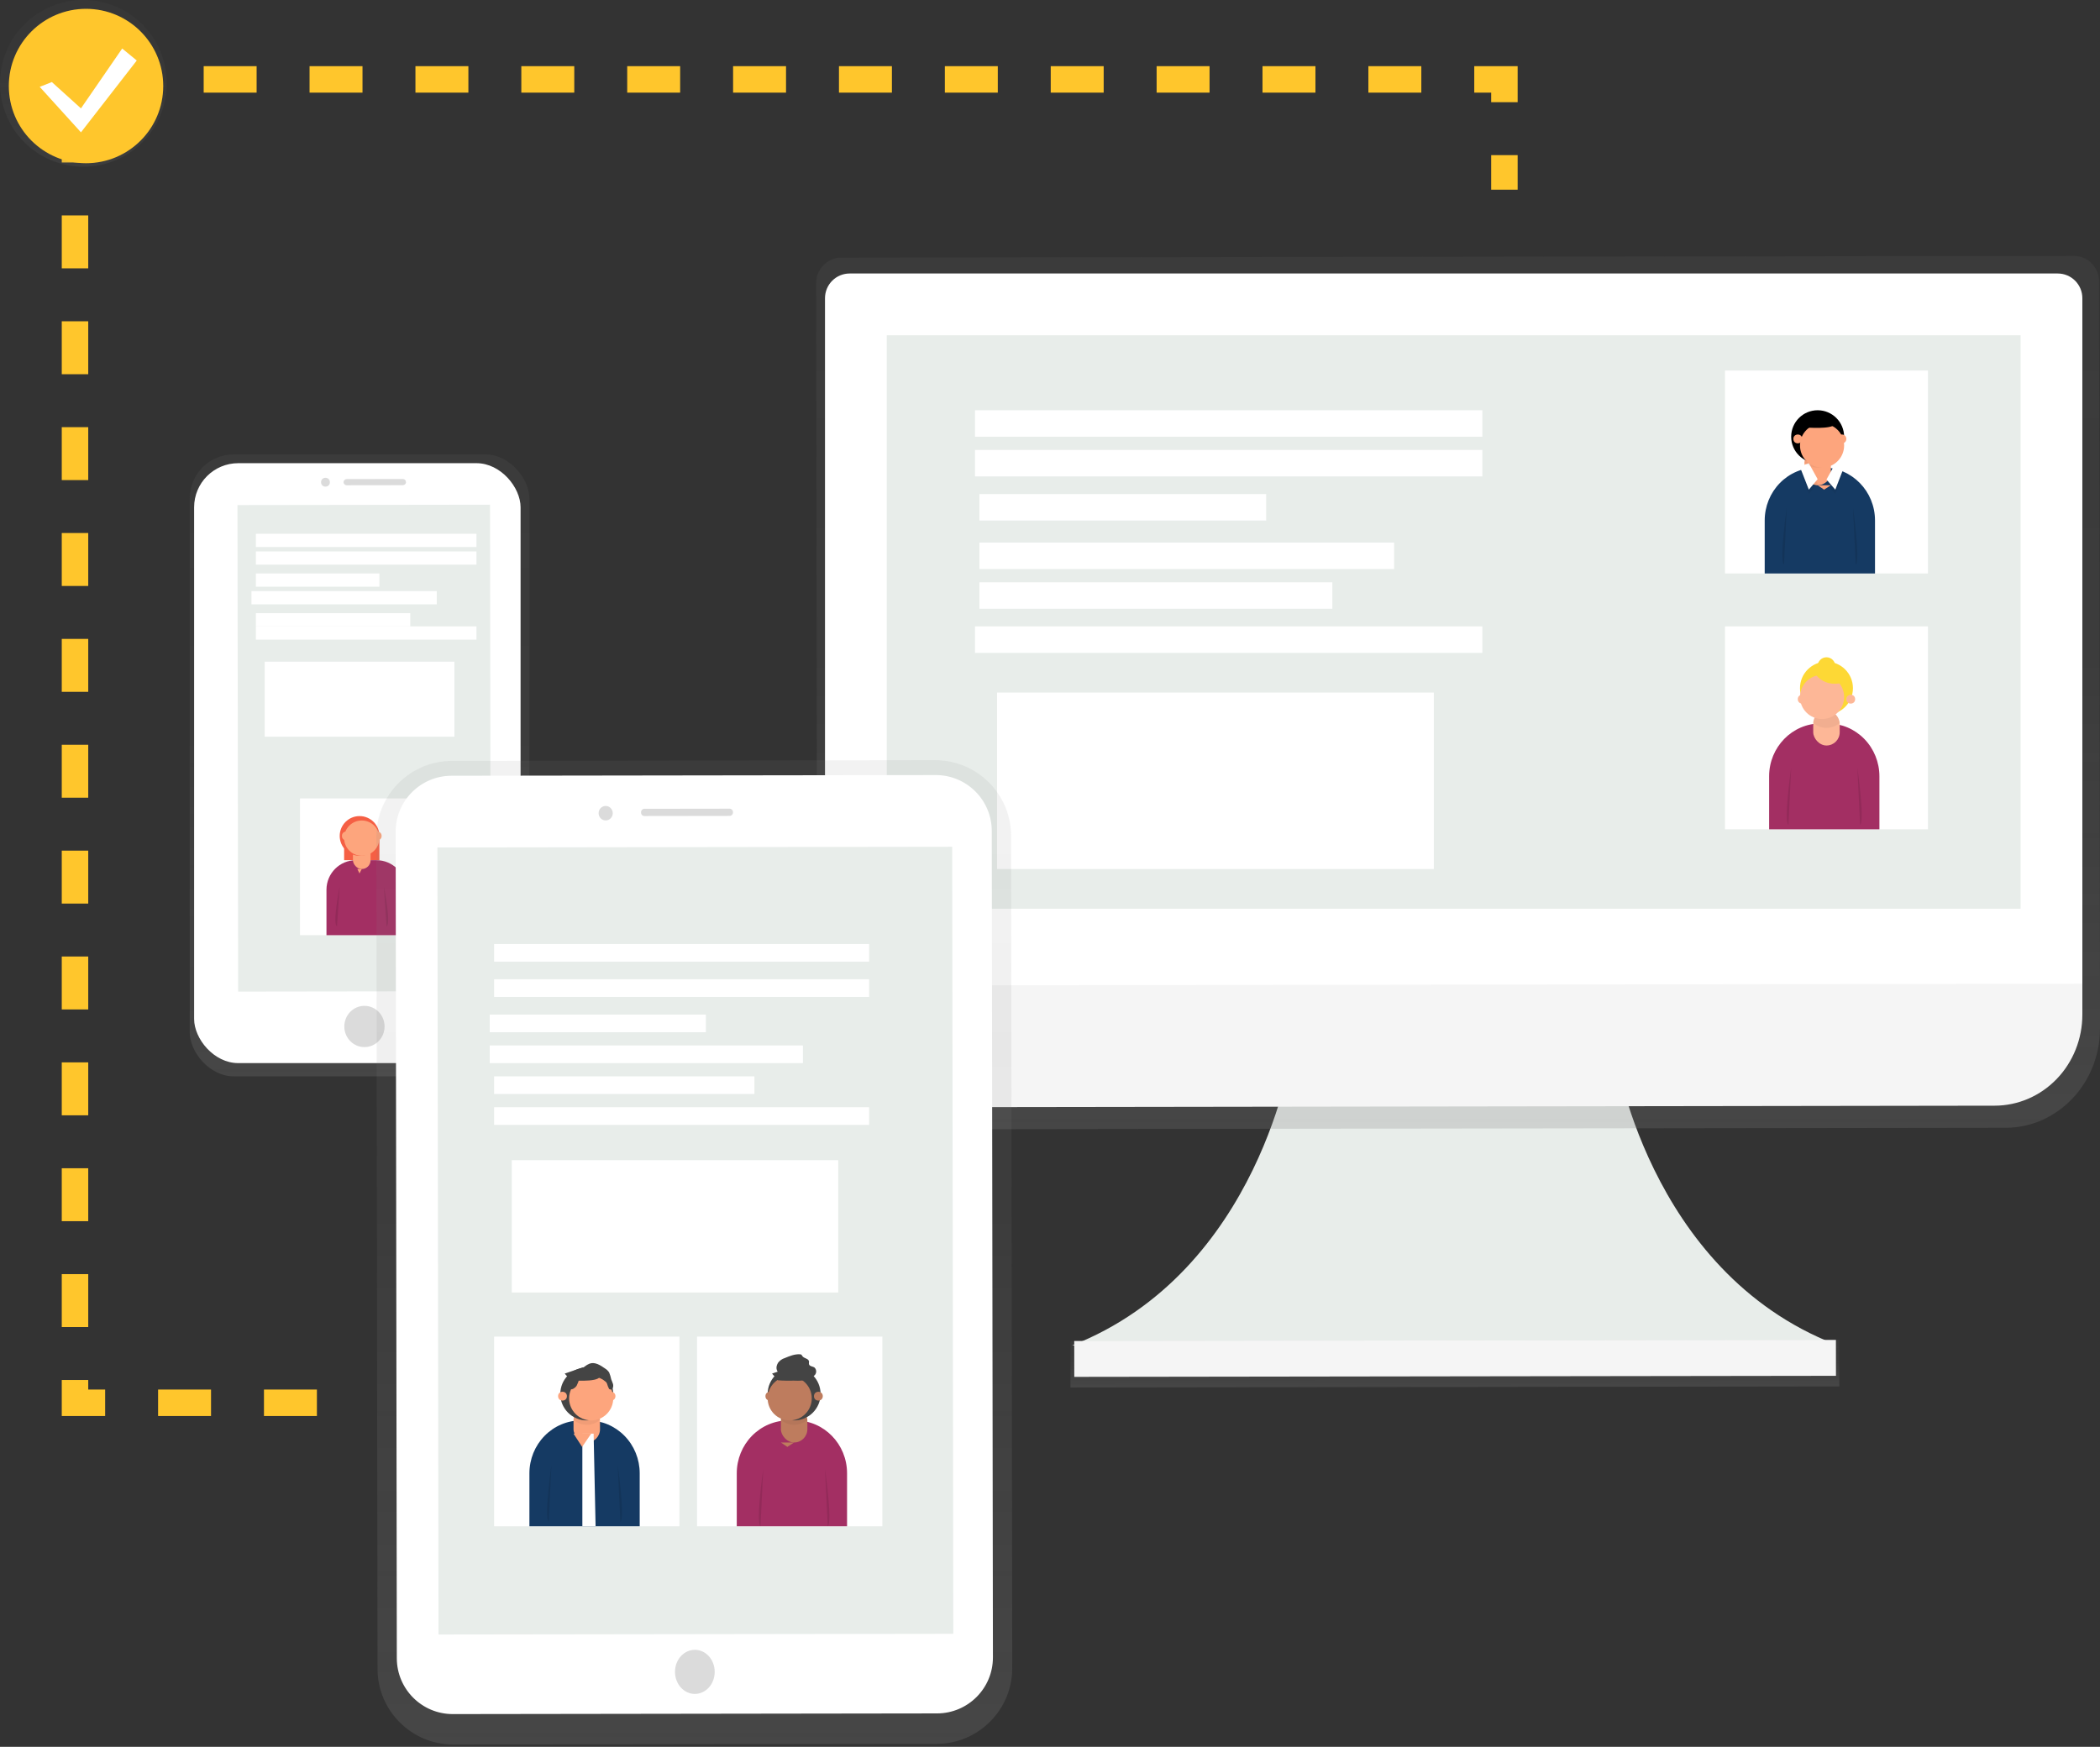<?xml version="1.0" encoding="UTF-8"?>
<svg width="476px" height="396px" viewBox="0 0 476 396" version="1.1" xmlns="http://www.w3.org/2000/svg" xmlns:xlink="http://www.w3.org/1999/xlink">
    <rect x="0" y="0" width="476" height="396" fill="#333333" stroke="none"/>
    <title>undraw_real-time_sync_o57k</title>
    <defs>
        <linearGradient x1="50.007%" y1="100.641%" x2="50.007%" y2="0.321%" id="linearGradient-1">
            <stop stop-color="#808080" stop-opacity="0.25" offset="0%"></stop>
            <stop stop-color="#808080" stop-opacity="0.12" offset="54%"></stop>
            <stop stop-color="#808080" stop-opacity="0.1" offset="100%"></stop>
        </linearGradient>
        <linearGradient x1="50.006%" y1="99.951%" x2="50.006%" y2="-0.098%" id="linearGradient-2">
            <stop stop-color="#808080" stop-opacity="0.25" offset="0%"></stop>
            <stop stop-color="#808080" stop-opacity="0.12" offset="54%"></stop>
            <stop stop-color="#808080" stop-opacity="0.1" offset="100%"></stop>
        </linearGradient>
        <linearGradient x1="49.903%" y1="100.783%" x2="49.903%" y2="0.58%" id="linearGradient-3">
            <stop stop-color="#808080" stop-opacity="0.25" offset="0%"></stop>
            <stop stop-color="#808080" stop-opacity="0.12" offset="54%"></stop>
            <stop stop-color="#808080" stop-opacity="0.1" offset="100%"></stop>
        </linearGradient>
        <linearGradient x1="50%" y1="99.986%" x2="50%" y2="0%" id="linearGradient-4">
            <stop stop-color="#808080" stop-opacity="0.25" offset="0%"></stop>
            <stop stop-color="#808080" stop-opacity="0.12" offset="54%"></stop>
            <stop stop-color="#808080" stop-opacity="0.1" offset="100%"></stop>
        </linearGradient>
        <linearGradient x1="50.007%" y1="100.888%" x2="50.007%" y2="0.432%" id="linearGradient-5">
            <stop stop-color="#808080" stop-opacity="0.25" offset="0%"></stop>
            <stop stop-color="#808080" stop-opacity="0.12" offset="54%"></stop>
            <stop stop-color="#808080" stop-opacity="0.1" offset="100%"></stop>
        </linearGradient>
        <linearGradient x1="50.006%" y1="101.015%" x2="50.006%" y2="0.555%" id="linearGradient-6">
            <stop stop-color="#000000" stop-opacity="0.09" offset="0%"></stop>
            <stop stop-color="#000000" stop-opacity="0.07" offset="55%"></stop>
            <stop stop-color="#000000" stop-opacity="0.02" offset="100%"></stop>
        </linearGradient>
    </defs>
    <g id="Landingpage" stroke="none" stroke-width="1" fill="none" fill-rule="evenodd">
        <g id="DFP-Tech-Landingpage-(1440)-–-Initial" transform="translate(-181, -2086)">
            <g id="Group-14" transform="translate(181, 2086)">
                <g id="undraw_real-time_sync_o57k">
                    <rect id="Rectangle" fill="url(#linearGradient-1)" fill-rule="nonzero" x="43" y="103" width="77" height="141" rx="10"></rect>
                    <rect id="Rectangle" fill="#FFFFFF" fill-rule="nonzero" x="44" y="105" width="74" height="136" rx="10"></rect>
                    <polygon id="Rectangle" fill="#E8EDEA" fill-rule="nonzero" transform="translate(82.525, 169.6) rotate(-0.08) translate(-82.525, -169.6) " points="53.903 114.451 111.147 114.451 111.147 224.749 53.903 224.749"></polygon>
                    <ellipse id="Oval" fill="#DBDBDB" fill-rule="nonzero" transform="translate(82.608, 232.695) rotate(-0.08) translate(-82.608, -232.695) " cx="82.608" cy="232.695" rx="4.563" ry="4.676"></ellipse>
                    <ellipse id="Oval" fill="#DBDBDB" fill-rule="nonzero" transform="translate(73.772, 109.314) rotate(-0.08) translate(-73.772, -109.314) " cx="73.772" cy="109.314" rx="1" ry="1"></ellipse>
                    <path d="M78.579,108.598 L91.328,108.598 C91.715,108.598 92.028,108.912 92.028,109.299 C92.028,109.686 91.715,109.999 91.328,109.999 L78.579,109.999 C78.192,109.999 77.878,109.686 77.878,109.299 C77.878,108.912 78.192,108.598 78.579,108.598 Z" id="Rectangle" fill="#DBDBDB" fill-rule="nonzero" transform="translate(84.953, 109.299) rotate(-0.08) translate(-84.953, -109.299) "></path>
                    <rect id="Rectangle" fill="#FFFFFF" fill-rule="nonzero" x="68" y="181" width="30" height="31"></rect>
                    <rect id="Rectangle" fill="#F55F44" fill-rule="nonzero" x="78" y="189" width="8" height="6"></rect>
                    <path d="M80.667,195 L85.333,195 C89.015,195 92,197.999 92,201.698 L92,212 L74,212 L74,201.688 C74.006,197.992 76.989,195 80.667,195 L80.667,195 Z" id="Path" fill="#A32F63" fill-rule="nonzero"></path>
                    <rect id="Rectangle" fill="#FDA57D" fill-rule="nonzero" x="80" y="191" width="4" height="6" rx="2"></rect>
                    <polygon id="Path" fill="#FDA57D" fill-rule="nonzero" points="81 197 81.488 198 82 197"></polygon>
                    <path d="M76.983,201 C76.983,201 75.293,209.452 76.383,210" id="Path" fill="#000000" fill-rule="nonzero" opacity="0.1"></path>
                    <path d="M87.017,201 C87.017,201 88.707,209.452 87.617,210" id="Path" fill="#000000" fill-rule="nonzero" opacity="0.1"></path>
                    <path d="M82,194 C82.72,194.001 83.421,193.709 84,193.167 C83.843,191.92 82.996,191.002 82,191 L82,191 C81.004,191.002 80.157,191.92 80,193.167 C80.579,193.709 81.28,194.001 82,194 L82,194 Z" id="Path" fill="#000000" fill-rule="nonzero" opacity="0.05"></path>
                    <circle id="Oval" fill="#F55F44" fill-rule="nonzero" cx="81.5" cy="189.5" r="4.5"></circle>
                    <circle id="Oval" fill="#FDA57D" fill-rule="nonzero" cx="82" cy="190" r="4"></circle>
                    <circle id="Oval" fill="#FDA57D" fill-rule="nonzero" cx="78.5" cy="189.5" r="1"></circle>
                    <circle id="Oval" fill="#FDA57D" fill-rule="nonzero" cx="85.5" cy="189.5" r="1"></circle>
                    <rect id="Rectangle" fill="#FFFFFF" fill-rule="nonzero" x="58" y="121" width="50" height="3"></rect>
                    <rect id="Rectangle" fill="#FFFFFF" fill-rule="nonzero" x="58" y="125" width="50" height="3"></rect>
                    <rect id="Rectangle" fill="#FFFFFF" fill-rule="nonzero" x="58" y="130" width="28" height="3"></rect>
                    <rect id="Rectangle" fill="#FFFFFF" fill-rule="nonzero" x="57" y="134" width="42" height="3"></rect>
                    <rect id="Rectangle" fill="#FFFFFF" fill-rule="nonzero" x="58" y="139" width="35" height="3"></rect>
                    <rect id="Rectangle" fill="#FFFFFF" fill-rule="nonzero" x="58" y="142" width="50" height="3"></rect>
                    <rect id="Rectangle" fill="#FFFFFF" fill-rule="nonzero" x="60" y="150" width="43" height="17"></rect>
                    <path d="M365.967,238 C365.967,238 373.249,288.115 416,304.76 L329.5,304.88 L243,305 C285.683,288.234 292.856,238.099 292.856,238.099 L365.967,238 Z" id="Path" fill="#E8EDEA" fill-rule="nonzero"></path>
                    <polygon id="Rectangle" fill="url(#linearGradient-2)" fill-rule="nonzero" transform="translate(329.767, 309.142) rotate(-0.08) translate(-329.767, -309.142) " points="242.629 303.869 416.906 303.869 416.906 314.415 242.629 314.415"></polygon>
                    <polygon id="Rectangle" fill="#F5F5F5" fill-rule="nonzero" transform="translate(329.823, 307.938) rotate(-0.08) translate(-329.823, -307.938) " points="243.499 303.869 416.147 303.869 416.147 312.007 243.499 312.007"></polygon>
                    <path d="M470.17,58 L190.599,58.389 C187.432,58.466 184.927,61.105 185,64.284 L185.219,228.046 L185.219,233.5 C185.219,245.954 194.848,256.016 206.694,256 L454.586,255.657 C466.428,255.657 476.015,245.544 476,233.1 L476,227.651 L475.783,63.89 C475.818,62.361 475.245,60.881 474.192,59.777 C473.14,58.672 471.692,58.033 470.17,58 Z" id="Path" fill="url(#linearGradient-3)" fill-rule="nonzero"></path>
                    <path d="M192.586,62 L466.419,62 C469.501,62 472,64.506 472,67.598 L472,224 L187,224 L187,67.598 C187,66.113 187.589,64.688 188.636,63.638 C189.684,62.588 191.105,62 192.586,62 Z" id="Path" fill="#FFFFFF" fill-rule="nonzero"></path>
                    <path d="M452.133,250.65 L206.919,251 C201.643,251.007 196.58,248.841 192.845,244.979 C189.109,241.117 187.007,235.874 187,230.405 L187,223.409 L472,223 L472,229.996 C472.008,235.466 469.92,240.716 466.194,244.589 C462.468,248.463 457.41,250.643 452.133,250.65 L452.133,250.65 Z" id="Path" fill="#F5F5F5" fill-rule="nonzero"></path>
                    <rect id="Rectangle" fill="#E8EDEA" fill-rule="nonzero" x="201" y="76" width="257" height="130"></rect>
                    <rect id="Rectangle" fill="#FFFFFF" fill-rule="nonzero" x="391" y="84" width="46" height="46"></rect>
                    <path d="M411.719,106 L413.301,106 C419.762,106 425,111.364 425,117.982 L425,130 L400,130 L400,117.982 C400,114.8 401.235,111.75 403.434,109.502 C405.632,107.254 408.613,105.994 411.719,106 L411.719,106 Z" id="Path" fill="#153A63" fill-rule="nonzero"></path>
                    <rect id="Rectangle" fill="#FDA57D" fill-rule="nonzero" x="409" y="102" width="6" height="8" rx="3"></rect>
                    <polygon id="Path" fill="#000000" fill-rule="nonzero" opacity="0.05" points="408 106.889 410.007 112 412 109.634 410.007 106"></polygon>
                    <path d="M408,105.889 L410,111 L412,108.628 L410,105 L409.08,105.332 C408.99,105.365 408.901,105.405 408.815,105.451 L408,105.889 Z" id="Path" fill="#FFFFFF" fill-rule="nonzero"></path>
                    <polygon id="Path" fill="#000000" fill-rule="nonzero" opacity="0.05" points="418 106.805 415.993 112 414 109.707 416.047 106"></polygon>
                    <path d="M418,105.833 L416,111 L414,108.703 L416.055,105 L416.43,105.126 C416.837,105.26 417.236,105.423 417.625,105.614 L418,105.833 Z" id="Path" fill="#FFFFFF" fill-rule="nonzero"></path>
                    <polygon id="Path" fill="#FDA57D" fill-rule="nonzero" points="412 110 413.461 111 415 110"></polygon>
                    <path d="M405,115 C405,115 403.248,127.207 404.382,128" id="Path" fill="#000000" fill-rule="nonzero" opacity="0.1"></path>
                    <path d="M420,115 C420,115 421.752,127.207 420.618,128" id="Path" fill="#000000" fill-rule="nonzero" opacity="0.1"></path>
                    <path d="M412,106 C413.079,106 414.13,105.611 415,104.89 C414.764,103.226 413.493,102.001 412,102 L412,102 C410.507,102.001 409.236,103.226 409,104.89 C409.87,105.611 410.921,106 412,106 L412,106 Z" id="Path" fill="#000000" fill-rule="nonzero" opacity="0.05"></path>
                    <circle id="Oval" fill="#000000" fill-rule="nonzero" cx="412" cy="99" r="6"></circle>
                    <circle id="Oval" fill="#FDA57D" fill-rule="nonzero" cx="413" cy="101" r="5"></circle>
                    <path d="M408,95.386 L409.346,96.904 C409.346,96.904 415.259,97.397 415.932,96.145 C416.605,94.892 412.038,94 412.038,94 L408,95.386 Z" id="Path" fill="#000000" fill-rule="nonzero" opacity="0.05"></path>
                    <path d="M408,95.386 L409.346,96.904 C409.346,96.904 415.259,97.397 415.932,96.145 C416.605,94.892 412.038,94 412.038,94 L408,95.386 Z" id="Path" fill="#000000" fill-rule="nonzero"></path>
                    <circle id="Oval" fill="#FDA57D" fill-rule="nonzero" cx="407.5" cy="99.5" r="1"></circle>
                    <circle id="Oval" fill="#FDA57D" fill-rule="nonzero" cx="417.5" cy="99.5" r="1"></circle>
                    <rect id="Rectangle" fill="#FFFFFF" fill-rule="nonzero" x="391" y="142" width="46" height="46"></rect>
                    <path d="M412.719,164 L414.301,164 C417.404,164 420.379,165.262 422.573,167.509 C424.767,169.756 426,172.804 426,175.982 L426,188 L401,188 L401,175.982 C401,169.364 406.238,164 412.699,164 L412.719,164 Z" id="Path" fill="#A32F63" fill-rule="nonzero"></path>
                    <rect id="Rectangle" fill="#FDB797" fill-rule="nonzero" x="411" y="161" width="6" height="8" rx="3"></rect>
                    <polygon id="Path" fill="#FDB797" fill-rule="nonzero" points="412 167 413.464 168 415 167"></polygon>
                    <path d="M406,174 C406,174 404.248,186.207 405.382,187" id="Path" fill="#000000" fill-rule="nonzero" opacity="0.1"></path>
                    <path d="M421,174 C421,174 422.752,186.207 421.618,187" id="Path" fill="#000000" fill-rule="nonzero" opacity="0.1"></path>
                    <path d="M414.02,165 C415.092,165 416.136,164.611 417,163.89 C416.765,162.226 415.503,161.001 414.02,161 L414.02,161 C412.522,160.979 411.237,162.209 411,163.89 C411.875,164.62 412.934,165.01 414.02,165 L414.02,165 Z" id="Path" fill="#000000" fill-rule="nonzero" opacity="0.05"></path>
                    <circle id="Oval" fill="#FDD835" fill-rule="nonzero" cx="414" cy="156" r="6"></circle>
                    <circle id="Oval" fill="#FDB797" fill-rule="nonzero" cx="413" cy="158" r="5"></circle>
                    <circle id="Oval" fill="#FDB797" fill-rule="nonzero" cx="408.5" cy="158.5" r="1"></circle>
                    <circle id="Oval" fill="#FDB797" fill-rule="nonzero" cx="419.5" cy="158.5" r="1"></circle>
                    <circle id="Oval" fill="#FDD835" fill-rule="nonzero" cx="414" cy="151" r="2"></circle>
                    <path d="M411,152 C411,152 412.993,156.688 419,154.344 L417.007,152 L411,152 Z" id="Path" fill="#FDD835" fill-rule="nonzero"></path>
                    <rect id="Rectangle" fill="#FFFFFF" fill-rule="nonzero" x="221" y="93" width="115" height="6"></rect>
                    <rect id="Rectangle" fill="#FFFFFF" fill-rule="nonzero" x="221" y="102" width="115" height="6"></rect>
                    <rect id="Rectangle" fill="#FFFFFF" fill-rule="nonzero" x="222" y="112" width="65" height="6"></rect>
                    <rect id="Rectangle" fill="#FFFFFF" fill-rule="nonzero" x="222" y="123" width="94" height="6"></rect>
                    <rect id="Rectangle" fill="#FFFFFF" fill-rule="nonzero" x="222" y="132" width="80" height="6"></rect>
                    <rect id="Rectangle" fill="#FFFFFF" fill-rule="nonzero" x="221" y="142" width="115" height="6"></rect>
                    <rect id="Rectangle" fill="#FFFFFF" fill-rule="nonzero" x="226" y="157" width="99" height="40"></rect>
                    <path d="M71.833,318 L17,318 L17,18 L341,18 L341,43" id="Path" stroke="#FFC62C" stroke-width="6" stroke-dasharray="12"></path>
                    <g id="Group" opacity="0.5" fill="url(#linearGradient-4)" fill-rule="nonzero">
                        <circle id="Oval" cx="18.896" cy="18.896" r="18.896"></circle>
                    </g>
                    <circle id="Oval" fill="#FFC62C" fill-rule="nonzero" cx="19.5" cy="19.5" r="17.5"></circle>
                    <polygon id="Path" fill="#FFFFFF" fill-rule="nonzero" points="11.751 18.601 18.351 24.57 27.697 11 31 13.715 18.351 30 9 19.689"></polygon>
                    <path d="M102.611,172.412 L212.14,172.412 C221.623,172.412 229.31,180.099 229.31,189.582 L229.31,378.227 C229.31,387.71 221.623,395.397 212.14,395.397 L102.611,395.397 C93.128,395.397 85.441,387.71 85.441,378.227 L85.441,189.582 C85.441,180.099 93.128,172.412 102.611,172.412 Z" id="Rectangle" fill="url(#linearGradient-5)" fill-rule="nonzero" transform="translate(157.376, 283.905) rotate(-0.08) translate(-157.376, -283.905) "></path>
                    <polygon id="Rectangle" fill="url(#linearGradient-6)" fill-rule="nonzero" transform="translate(157.631, 282.957) rotate(-0.08) translate(-157.631, -282.957) " points="95.51 189.445 219.753 189.446 219.753 376.469 95.51 376.469"></polygon>
                    <path d="M102.494,175.78 L212.252,175.78 C219.255,175.78 224.932,181.458 224.932,188.46 L224.932,375.814 C224.932,382.817 219.255,388.494 212.252,388.494 L102.494,388.494 C95.491,388.494 89.814,382.817 89.814,375.814 L89.814,188.46 C89.814,181.458 95.491,175.78 102.494,175.78 Z" id="Rectangle" fill="#FFFFFF" fill-rule="nonzero" transform="translate(157.373, 282.137) rotate(-0.08) translate(-157.373, -282.137) "></path>
                    <polygon id="Rectangle" fill="#E8EDEA" fill-rule="nonzero" transform="translate(157.613, 281.242) rotate(-0.08) translate(-157.613, -281.242) " points="99.271 192.035 215.956 192.035 215.956 370.448 99.271 370.448"></polygon>
                    <ellipse id="Oval" fill="#DBDBDB" fill-rule="nonzero" cx="157.5" cy="379" rx="4.5" ry="5"></ellipse>
                    <ellipse id="Oval" fill="#DBDBDB" fill-rule="nonzero" transform="translate(137.288, 184.346) rotate(-0.08) translate(-137.288, -184.346) " cx="137.288" cy="184.346" rx="1.604" ry="1.64"></ellipse>
                    <path d="M146.063,183.334 L165.379,183.334 C165.798,183.334 166.139,183.675 166.139,184.094 L166.139,184.214 C166.139,184.634 165.798,184.974 165.379,184.974 L146.063,184.974 C145.643,184.974 145.303,184.634 145.303,184.214 L145.303,184.094 C145.303,183.675 145.643,183.334 146.063,183.334 Z" id="Rectangle" fill="#DBDBDB" fill-rule="nonzero" transform="translate(155.721, 184.154) rotate(-0.08) translate(-155.721, -184.154) "></path>
                    <rect id="Rectangle" fill="#FFFFFF" fill-rule="nonzero" x="158" y="303" width="42" height="43"></rect>
                    <path d="M178.719,322 L180.301,322 C186.762,322 192,327.364 192,333.982 L192,346 L167,346 L167,333.982 C167,330.8 168.235,327.75 170.434,325.502 C172.632,323.254 175.613,321.994 178.719,322 Z" id="Path" fill="#A32F63" fill-rule="nonzero"></path>
                    <rect id="Rectangle" fill="#BE7C5E" fill-rule="nonzero" x="177" y="319" width="6" height="8" rx="3"></rect>
                    <polygon id="Path" fill="#BE7C5E" fill-rule="nonzero" points="177 327 178.461 328 180 327"></polygon>
                    <path d="M173,333 C173,333 171.248,345.207 172.382,346" id="Path" fill="#000000" fill-rule="nonzero" opacity="0.1"></path>
                    <path d="M187,333 C187,333 188.752,345.207 187.618,346" id="Path" fill="#000000" fill-rule="nonzero" opacity="0.1"></path>
                    <path d="M180,323 C181.079,323 182.13,322.611 183,321.89 C182.764,320.226 181.493,319.001 180,319 L180,319 C178.507,319.001 177.236,320.226 177,321.89 C177.87,322.611 178.921,323 180,323 L180,323 Z" id="Path" fill="#000000" fill-rule="nonzero" opacity="0.05"></path>
                    <circle id="Oval" fill="#444444" fill-rule="nonzero" cx="180" cy="316" r="6"></circle>
                    <circle id="Oval" fill="#BE7C5E" fill-rule="nonzero" cx="179" cy="317" r="5"></circle>
                    <path d="M175,311.386 L176.346,312.904 C176.346,312.904 182.259,313.397 182.932,312.145 C183.605,310.892 179.038,310 179.038,310 L175,311.386 Z" id="Path" fill="#000000" fill-rule="nonzero" opacity="0.05"></path>
                    <path d="M175,311.386 L176.346,312.904 C176.346,312.904 182.259,313.397 182.932,312.145 C183.605,310.892 179.038,310 179.038,310 L175,311.386 Z" id="Path" fill="#444444" fill-rule="nonzero"></path>
                    <circle id="Oval" fill="#BE7C5E" fill-rule="nonzero" cx="174.5" cy="316.5" r="1"></circle>
                    <circle id="Oval" fill="#BE7C5E" fill-rule="nonzero" cx="185.5" cy="316.5" r="1"></circle>
                    <path d="M176.349,308.942 C176.741,308.419 177.282,308.04 177.893,307.858 C179.001,307.397 180.155,306.926 181.343,307.01 C181.459,307.008 181.572,307.043 181.669,307.109 C181.749,307.198 181.815,307.298 181.865,307.408 C182.226,307.968 183.239,307.931 183.369,308.591 C183.404,308.805 183.319,309.036 183.369,309.245 C183.5,309.769 184.207,309.716 184.623,310.015 C185.084,310.449 185.128,311.188 184.723,311.68 C184.31,312.137 183.776,312.454 183.189,312.591 C182.158,313.003 181.038,313.106 179.954,312.889 C178.435,312.475 174.879,311.449 176.349,308.942 Z" id="Path" fill="#444444" fill-rule="nonzero"></path>
                    <rect id="Rectangle" fill="#FFFFFF" fill-rule="nonzero" x="112" y="303" width="42" height="43"></rect>
                    <path d="M131.719,322 L133.301,322 C136.404,322 139.379,323.262 141.573,325.509 C143.767,327.756 145,330.804 145,333.982 L145,346 L120,346 L120,333.982 C120,330.8 121.235,327.75 123.434,325.502 C125.632,323.254 128.613,321.994 131.719,322 L131.719,322 Z" id="Path" fill="#153A63" fill-rule="nonzero"></path>
                    <rect id="Rectangle" fill="#FDA57D" fill-rule="nonzero" x="130" y="319" width="6" height="8" rx="3"></rect>
                    <path d="M125,332 C125,332 123.248,344.207 124.382,345" id="Path" fill="#000000" fill-rule="nonzero" opacity="0.1"></path>
                    <path d="M140,332 C140,332 141.752,344.207 140.618,345" id="Path" fill="#000000" fill-rule="nonzero" opacity="0.1"></path>
                    <path d="M133,323 C134.079,323 135.13,322.611 136,321.89 C135.764,320.226 134.493,319.001 133,319 L133,319 C131.507,319.001 130.236,320.226 130,321.89 C130.87,322.611 131.921,323 133,323 L133,323 Z" id="Path" fill="#000000" fill-rule="nonzero" opacity="0.05"></path>
                    <circle id="Oval" fill="#444444" fill-rule="nonzero" cx="133" cy="316" r="6"></circle>
                    <circle id="Oval" fill="#FDA57D" fill-rule="nonzero" cx="134" cy="317" r="5"></circle>
                    <path d="M128,311.386 L129.346,312.904 C129.346,312.904 135.259,313.397 135.932,312.145 C136.605,310.892 132.038,310 132.038,310 L128,311.386 Z" id="Path" fill="#000000" fill-rule="nonzero" opacity="0.05"></path>
                    <path d="M128,311.386 L129.346,312.904 C129.346,312.904 135.259,313.397 135.932,312.145 C136.605,310.892 132.038,310 132.038,310 L128,311.386 Z" id="Path" fill="#444444" fill-rule="nonzero"></path>
                    <circle id="Oval" fill="#FDA57D" fill-rule="nonzero" cx="127.5" cy="316.5" r="1"></circle>
                    <circle id="Oval" fill="#FDA57D" fill-rule="nonzero" cx="138.5" cy="316.5" r="1"></circle>
                    <rect id="Rectangle" fill="#FFFFFF" fill-rule="nonzero" x="112" y="214" width="85" height="4"></rect>
                    <rect id="Rectangle" fill="#FFFFFF" fill-rule="nonzero" x="112" y="222" width="85" height="4"></rect>
                    <rect id="Rectangle" fill="#FFFFFF" fill-rule="nonzero" x="111" y="230" width="49" height="4"></rect>
                    <rect id="Rectangle" fill="#FFFFFF" fill-rule="nonzero" x="111" y="237" width="71" height="4"></rect>
                    <rect id="Rectangle" fill="#FFFFFF" fill-rule="nonzero" x="112" y="244" width="59" height="4"></rect>
                    <rect id="Rectangle" fill="#FFFFFF" fill-rule="nonzero" x="112" y="251" width="85" height="4"></rect>
                    <rect id="Rectangle" fill="#FFFFFF" fill-rule="nonzero" x="116" y="263" width="74" height="30"></rect>
                    <path d="M130.702,314.137 C130.942,313.651 131.141,313.14 131.297,312.611 C131.812,311.334 132.908,310.495 134.136,310.44 C135.363,310.385 136.514,311.123 137.115,312.35 C137.505,313.151 137.633,314.099 138.066,314.873 C138.19,314.979 138.348,315.022 138.501,314.99 C138.653,314.957 138.787,314.854 138.87,314.704 C139.023,314.385 139.042,314.005 138.923,313.668 C138.823,313.331 138.656,313.02 138.547,312.688 C138.438,312.147 138.278,311.621 138.071,311.119 C137.817,310.738 137.492,310.428 137.12,310.209 C136.068,309.468 134.85,308.699 133.661,309.119 C133.26,309.276 132.88,309.498 132.534,309.778 L131.021,310.868 C130.534,311.18 130.099,311.588 129.736,312.072 C129.408,312.562 128.785,314.028 129.075,314.66 C129.417,315.379 130.402,314.589 130.702,314.137 Z" id="Path" fill="#444444" fill-rule="nonzero"></path>
                    <polygon id="Path" fill="#FFFFFF" fill-rule="nonzero" points="132 325 132 346 135 346 134.555 325"></polygon>
                    <polygon id="Path" fill="#FDA57D" fill-rule="nonzero" points="130 325 131.948 328 134 325"></polygon>
                </g>
            </g>
        </g>
    </g>
</svg>